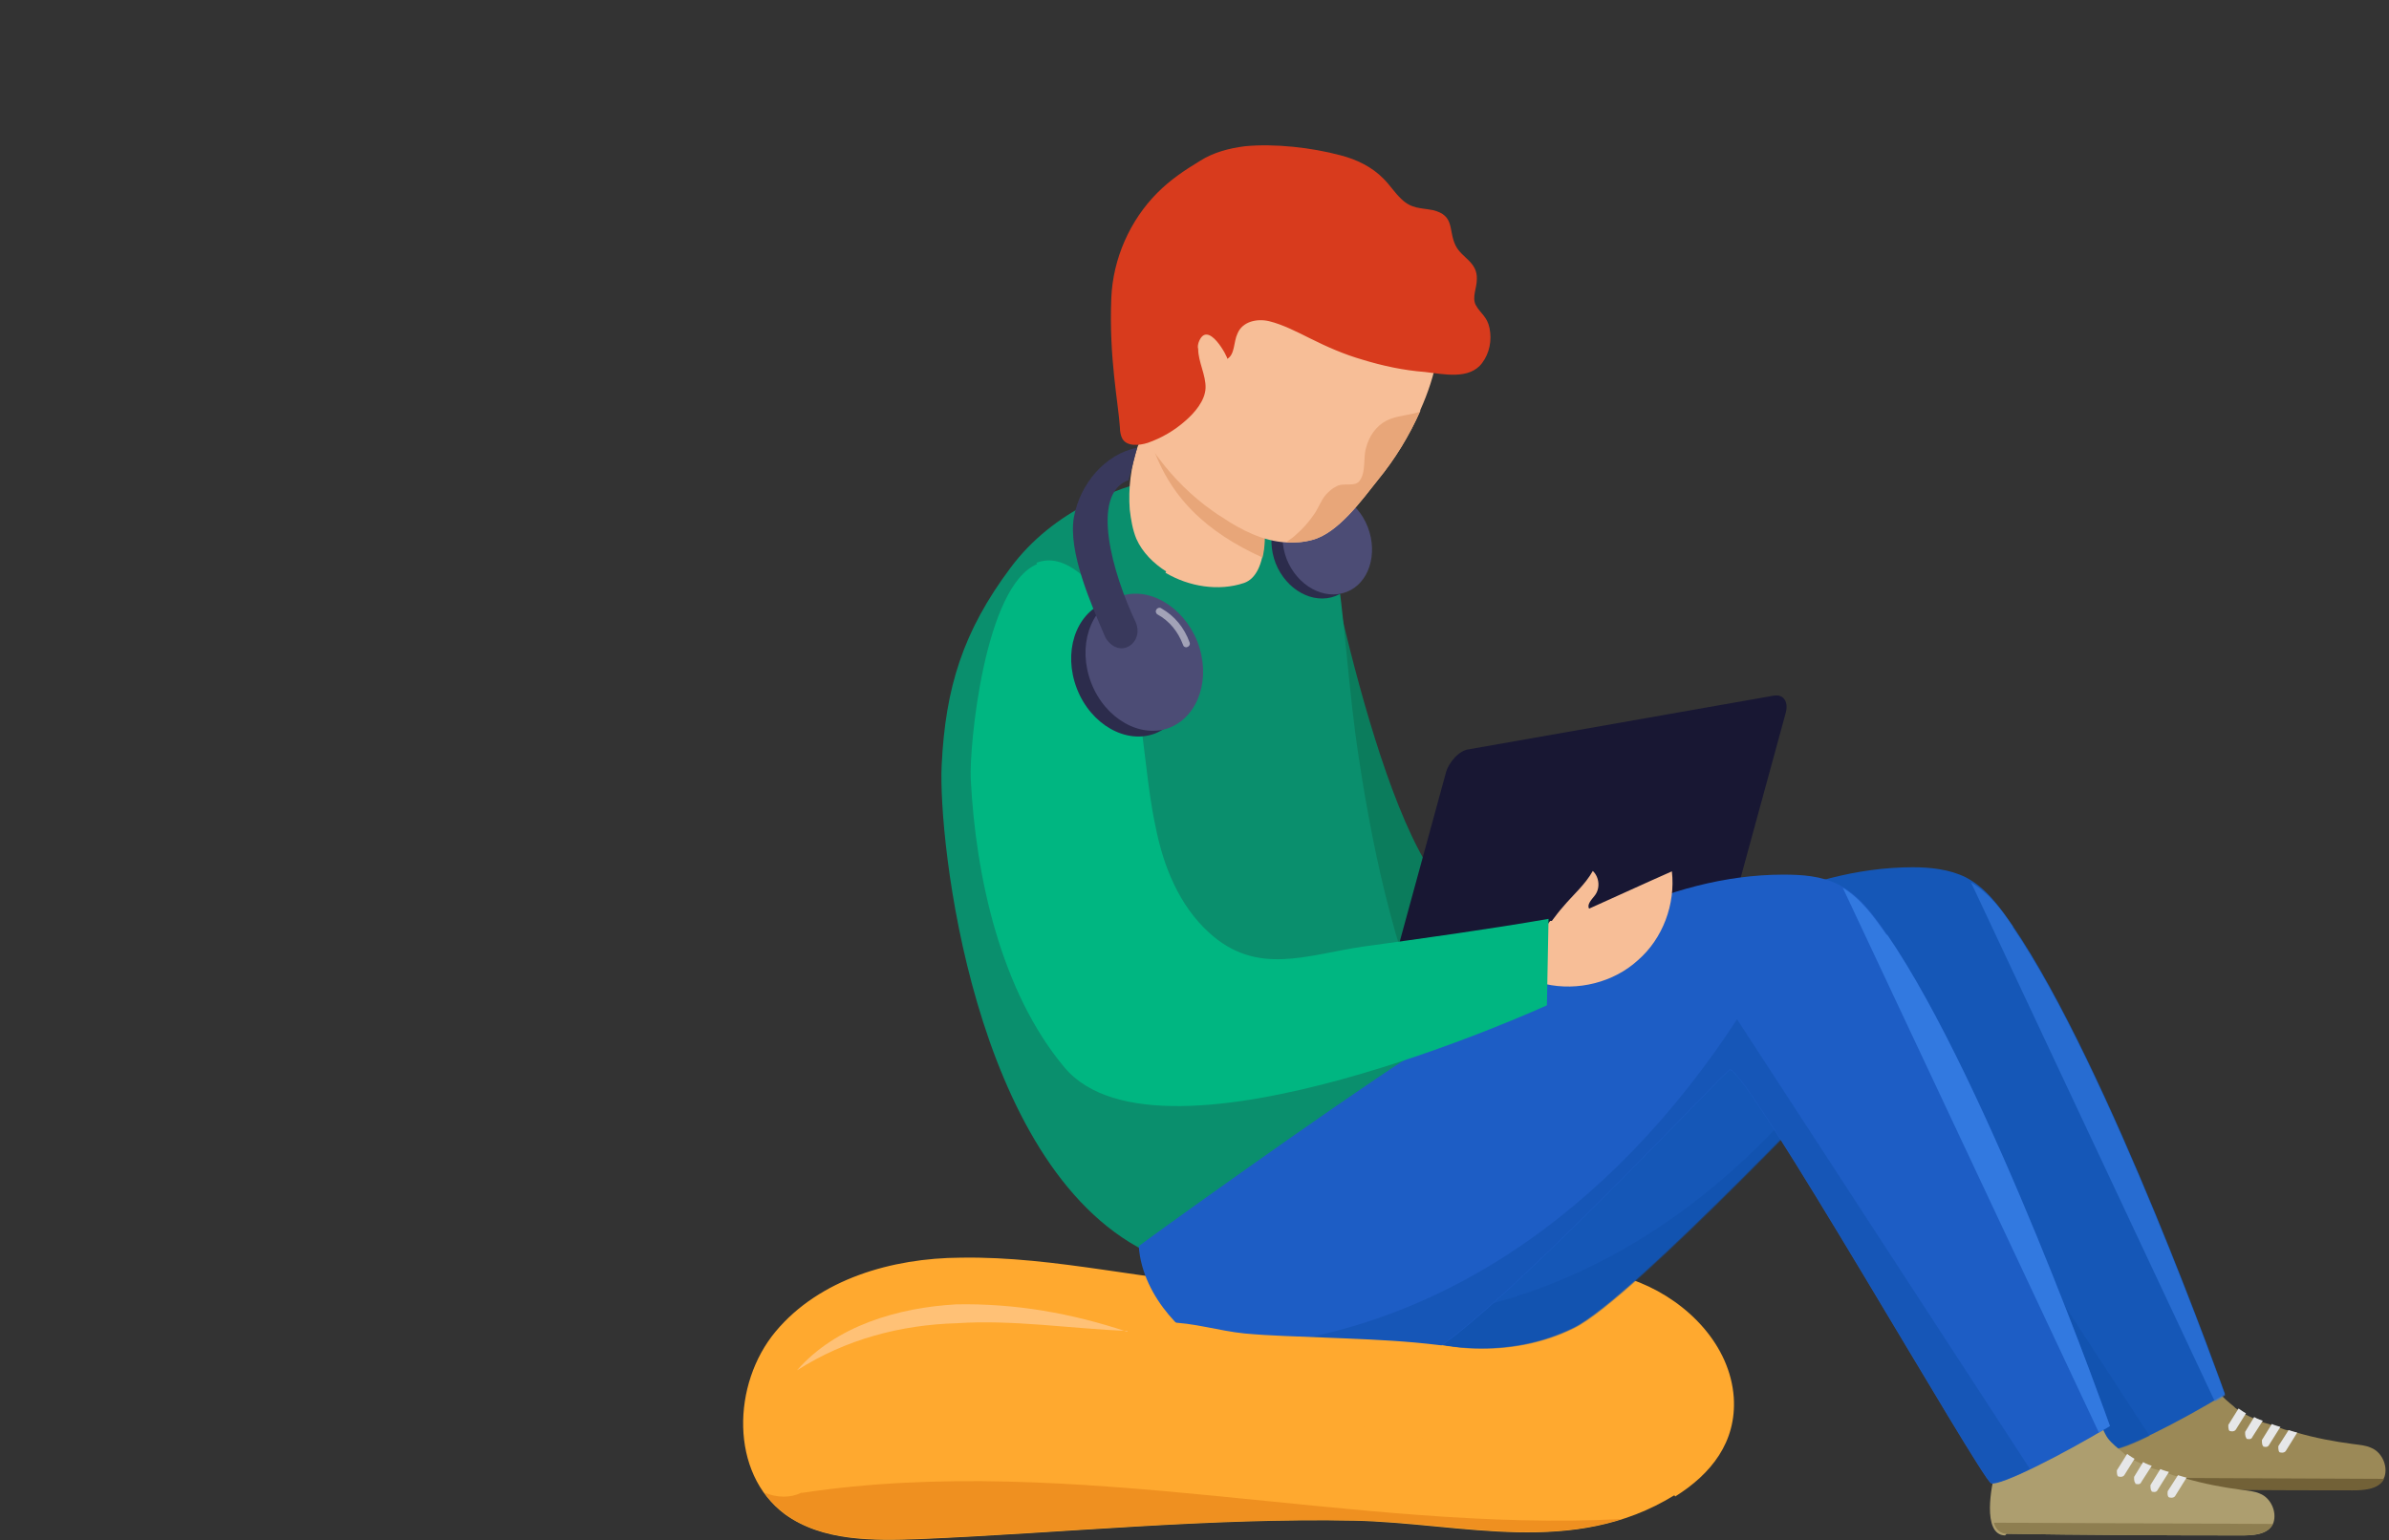 <?xml version="1.0" encoding="UTF-8"?>
<!-- Generator: Adobe Illustrator 27.3.1, SVG Export Plug-In . SVG Version: 6.00 Build 0)  -->
<svg xmlns="http://www.w3.org/2000/svg" xmlns:xlink="http://www.w3.org/1999/xlink" version="1.1" id="Laag_1" x="0px" y="0px" viewBox="0 0 583 376" style="enable-background:new 0 0 583 376;" xml:space="preserve">
<rect x="0" y="0" width="583" height="376" fill="#333333" stroke="none"/>
<style type="text/css">
	.st0{fill:#FFA92F;}
	.st1{fill:#EF9020;}
	.st2{fill:#FFC176;}
	.st3{fill:#9B8957;}
	.st4{fill:#726137;}
	.st5{fill:#E6E7E8;}
	.st6{fill:#1557B7;}
	.st7{opacity:0.62;enable-background:new    ;}
	.st8{fill:#3279E0;}
	.st9{opacity:0.5;enable-background:new    ;}
	.st10{fill:#0F4FAA;}
	.st11{fill:#AD9E6F;}
	.st12{fill:#8E7E50;}
	.st13{fill:#0B7C5C;}
	.st14{fill:#0A8F6D;}
	.st15{fill:#2C2C4C;}
	.st16{fill:#4C4C75;}
	.st17{fill:#F7BE97;}
	.st18{fill:#E8A679;}
	.st19{fill:#D83B1D;}
	.st20{fill:#181733;}
	.st21{fill:#1D5DC5;}
	.st22{fill:#00B681;}
	.st23{opacity:0.48;enable-background:new    ;}
	.st24{fill:#FFFFFF;}
	.st25{fill:#39395C;}
</style>
<g>
	<path class="st0" d="M408.6,365c-24.7,15.2-51.6,6.8-78.1,6.2c-35.1-0.7-71,3-106.1,4.5c-11.3,0.4-23.7,0.6-32.9-6.1   c-13.4-10-12.9-31.8-2.2-44.6c10.7-12.8,28.4-17.9,45.1-18c23.7-0.4,46.4,6,70.1,7c17.3,0.7,34.5,0,51.5-2.8   c15.9-2.5,28.6-4.3,44.2,1.9c11.8,4.8,22,15.3,22.9,28c0.7,10.9-5.5,18.7-14.3,24.2L408.6,365z"></path>
</g>
<g>
	<path class="st1" d="M195.8,364.4c66.3-10,135.1,9.8,199.9,6.4c-21,6.7-43.1,0.7-65.2,0.3c-35.1-0.7-71,3-106.1,4.5   c-11.3,0.4-23.7,0.6-32.9-6.1c-1.9-1.5-3.6-3.1-4.9-5.1c3.1,1.2,6.2,1.3,8.9,0H195.8z"></path>
</g>
<g>
	<path class="st2" d="M275.2,324.9c-14.1-0.6-28-2.8-41.7-1.9c-13.7,0.4-27.1,3.9-39,11.5c9.5-10.9,24.7-15.3,38.8-16.1   c14.4-0.3,28.4,2.2,41.8,6.7V324.9z"></path>
</g>
<g>
	<path class="st3" d="M516.8,363.2c18.1,0.3,39,0.4,57.1,0.4c2.7,0,6.8,0,8-3.1c0.9-2.7-0.7-6.1-3.3-7.1c-1.3-0.6-2.8-0.7-4.3-0.9   c-4.6-0.6-9.4-1.5-13.8-2.8c-0.7-0.1-1.5-0.4-2.1-0.6c0,0-0.1,0-0.3,0c-0.6-0.1-1.2-0.4-1.8-0.6c-0.7-0.1-1.5-0.4-2.1-0.7   c-0.7-0.3-1.5-0.4-2.2-0.7c-0.7-0.3-1.3-0.4-2.1-0.9c-0.7-0.3-1.5-0.7-2.1-1c-0.6-0.3-1.2-0.7-1.8-1.2c-0.3-0.1-0.6-0.4-0.9-0.7   c-1.2-1-2.7-2.2-3.6-3.4c-1-1.3-1.3-3.3-3-4.2c-1.6-0.9-3.6,0-5.2,0.4c0,0-0.1,0-0.3,0c-1.9,0.6-2.8,0.1-4.8-0.1   c-3.1-0.6-8.5,0.3-11.8,0.4c-0.7,0-1.2,8-2.5,12.2c-0.6,2.2-3.3,14.9,2.5,15L516.8,363.2z"></path>
</g>
<g>
	<path class="st4" d="M581.8,361c-1.3,2.7-5.4,2.8-7.7,2.8c-18.1,0-39-0.1-57.3-0.4c-1.3,0-2.7-0.9-3.1-2.7L581.8,361z"></path>
</g>
<g>
	<path class="st5" d="M556.3,354.5c0,0,0.3,0.1,0.6,0.1c0.3,0,0.7-0.1,0.9-0.4l2.8-4.5c0,0-1.5-0.4-2.1-0.6L556,353   C556,353,555.9,354.2,556.3,354.5z"></path>
</g>
<g>
	<path class="st5" d="M552.3,353.1c0,0,0.4,0.1,0.6,0.1c0.3,0,0.7-0.1,0.9-0.6l2.7-4.3c0,0-1.5-0.4-2.1-0.7l-2.4,3.9   c0,0-0.1,1.2,0.3,1.5V353.1z"></path>
</g>
<g>
	<path class="st5" d="M548.2,351.2c0,0,0.4,0.1,0.6,0.1c0.4,0,0.7-0.1,0.9-0.6l2.5-3.9c0,0-1.3-0.4-2.1-0.9l-2.2,3.6   c0,0-0.1,1.2,0.3,1.5V351.2z"></path>
</g>
<g>
	<path class="st5" d="M544.1,349.3c0,0,0.4,0.1,0.6,0.1c0.3,0,0.7-0.1,0.9-0.4l2.5-4c0,0-1.2-0.7-1.8-1.2l-2.5,4   C543.8,347.8,543.7,349,544.1,349.3z"></path>
</g>
<g>
	<path class="st6" d="M317.4,298.7c0.9,12.3,11.8,21.9,18,24.7c15.2,6.8,33.5,8.2,48.6,0.7c14.4-7,69.5-65.9,70.5-66.3   c3.4-1.3,58.6,95.2,60.8,95.9c2.1,0.7,16.7-6.7,27.7-13.4c0,0-28.3-79.9-51.9-114.4c-3.1-4.5-6.4-9.2-11.5-11.8   c-3.9-1.9-8.5-2.4-12.8-2.4c-13.7,0-26.9,3.9-39.3,9.5c-8.2,3.7-15.2,9.4-21.9,15.3c-7.7,6.7-17,11.8-25.6,17.3   c-18.7,12.2-63.2,44.2-63.2,44.3L317.4,298.7z"></path>
</g>
<g class="st7">
	<path class="st8" d="M491.3,226.3c-2.8-4.2-5.9-8.3-10.3-10.9l59.5,126.7c0.9-0.4,1.8-1,2.5-1.5c0,0-28.3-79.9-51.9-114.4H491.3z"></path>
</g>
<g class="st9">
	<path class="st10" d="M334.1,322.8c0,0,1,0.6,1.5,0.7c15.2,6.8,33.5,8.2,48.6,0.7c14.4-7,69.5-65.9,70.5-66.3   c3.4-1.3,58.6,95.2,60.8,95.9c0.9,0.3,4.5-1,9.1-3.3L456.5,246c-28.9,44.3-71.1,75-122.4,76.6V322.8z"></path>
</g>
<g>
	<path class="st11" d="M489.7,374.4c18.1,0.3,39,0.4,57.1,0.4c2.7,0,6.8,0,8-3.1c0.9-2.7-0.7-6.1-3.3-7.1c-1.3-0.6-2.8-0.7-4.3-0.9   c-4.6-0.6-9.4-1.5-13.8-2.8c-0.7-0.1-1.5-0.4-2.1-0.6c0,0-0.1,0-0.3,0c-0.6-0.1-1.2-0.4-1.8-0.6c-0.7-0.1-1.5-0.4-2.1-0.7   c-0.7-0.3-1.5-0.4-2.2-0.7c-0.7-0.3-1.3-0.4-2.1-0.9c-0.7-0.3-1.5-0.7-2.1-1c-0.6-0.3-1.2-0.7-1.8-1.2c-0.3-0.1-0.6-0.4-0.9-0.7   c-1.2-1-2.7-2.2-3.6-3.4c-1-1.3-1.3-3.3-3-4.2c-1.6-0.9-3.6,0-5.2,0.4c0,0-0.1,0-0.3,0c-1.9,0.6-2.8,0.1-4.8-0.1   c-3.1-0.6-8.5,0.3-11.8,0.4c-0.7,0-1.2,8-2.5,12.2c-0.7,2.2-3.3,14.9,2.5,15L489.7,374.4z"></path>
</g>
<g>
	<path class="st12" d="M554.7,372c-1.3,2.7-5.4,2.8-7.7,2.8c-18.1,0-39-0.1-57.3-0.4c-1.3,0-2.7-0.9-3.1-2.7L554.7,372z"></path>
</g>
<g>
	<path class="st5" d="M529.3,365.5c0,0,0.3,0.1,0.6,0.1c0.3,0,0.7-0.1,0.9-0.4l2.8-4.5c0,0-1.5-0.4-2.1-0.6L529,364   C529,364,528.8,365.2,529.3,365.5z"></path>
</g>
<g>
	<path class="st5" d="M525.1,364.1c0,0,0.4,0.1,0.6,0.1c0.3,0,0.7-0.1,0.9-0.6l2.7-4.3c0,0-1.5-0.4-2.1-0.7l-2.4,3.9   c0,0-0.1,1.2,0.3,1.5V364.1z"></path>
</g>
<g>
	<path class="st5" d="M521.1,362.2c0,0,0.4,0.1,0.6,0.1c0.4,0,0.7-0.1,0.9-0.6l2.5-3.9c0,0-1.3-0.4-2.1-0.9l-2.2,3.6   c0,0-0.1,1.2,0.3,1.5V362.2z"></path>
</g>
<g>
	<path class="st5" d="M516.9,360.4c0,0,0.4,0.1,0.6,0.1c0.3,0,0.7-0.1,0.9-0.4l2.5-4c0,0-1.2-0.7-1.8-1.2l-2.5,4   C516.6,358.9,516.5,360.1,516.9,360.4z"></path>
</g>
<g>
	<path class="st13" d="M322.2,125.8c0,0,16.4,90.1,36.6,95.6c0,0,36.7-17.1,65.5-33.2l-0.4,20.8c0,0-47.7,48.3-86.9,37.6   s-38.5-59.9-38.5-59.9l23.9-60.8L322.2,125.8z"></path>
</g>
<g>
	<path class="st14" d="M318.5,119.2c4.2,4.5,6.2,9.5,7.1,15.5c2.7,16.7,3.4,33.6,6,50.3c1.9,12.6,4.3,25.3,7.6,37.8   c1.6,6.1,3.4,12,5.5,18c2.2,6.4,6.2,11,2.8,17.9c-4.6,9.1-12,15.8-20.2,21.6c-7.7,5.5-14.9,11.9-22.5,17.7   c-7.1,5.5-17.1,11.5-25.3,7.4c-42.2-21.3-50.6-100.7-49.7-118.6c0.9-18.9,5.2-32.7,16.8-48.2c20.7-27.8,65-26.5,71.7-19.2   L318.5,119.2z"></path>
</g>
<g>
	<path class="st15" d="M331.1,129.7c2.5,6.5,0.3,13.7-5.2,15.8c-5.5,2.1-12-1.5-14.6-8c-2.5-6.5-0.3-13.7,5.2-15.8   C322.1,119.6,328.6,123.2,331.1,129.7z"></path>
</g>
<g>
	<path class="st16" d="M333.8,128.7c2.5,6.5,0.3,13.7-5.2,15.8c-5.5,2.1-12-1.5-14.6-8c-2.5-6.5-0.3-13.7,5.2-15.8   C324.7,118.6,331.3,122.1,333.8,128.7z"></path>
</g>
<g>
	<path class="st17" d="M284.6,139.5c-3-1.9-5.8-4.6-7.3-8c-0.9-2.2-1.3-4.6-1.6-7.1c-0.4-5.2,0.3-10.6,1.9-15.3   c0.3-0.7,0.6-1.6,1.2-1.9c0.6-0.3,1.3-0.1,1.9,0c6,1.3,11.3,4.9,16.4,8.9c3.6,2.8,7.3,1,9.5,5.4c2.8,5.5,3.1,18.7-3,20.8   c-6.2,2.1-13.5,0.9-19.2-2.5L284.6,139.5z"></path>
</g>
<g>
	<path class="st18" d="M308.1,136.1c1.2-4.9,0.4-11.5-1.3-14.9c-2.2-4.3-6-2.4-9.5-5.4c-4.9-4-10.4-7.6-16.4-8.9c0,0-0.1,0-0.3,0   C285,121.5,294.7,130,308.1,136.1z"></path>
</g>
<g>
	<path class="st17" d="M346.6,100.3c-2.7,6.1-6.2,11.8-10.3,16.8c-3.9,4.9-9.8,13.1-16.1,14.7c-2.2,0.6-4.3,0.7-6.4,0.6   c-5.5-0.3-10.9-3-15.5-6.1c-0.7-0.4-1.6-1-2.4-1.6c-5.1-3.6-9.4-7.9-13.1-12.8c-3-4-7.7-9.7-7.4-14.9c0.3-5.2,0.7-10.4,0.7-15.8   c0-7.6,3.9-16.4,6.7-23.4c2.5-6.2,5.4-13.4,11.2-17.4c6.5-4.3,16.7-4.8,23.9-2.8c16.4,4.3,31.7,18.7,33.5,36   c0.9,9.1-1,18.1-4.8,26.5L346.6,100.3z"></path>
</g>
<g>
	<path class="st19" d="M326.7,37.9c0,0,0.3,0,0.4,0c3.9,1,7.7,2.8,10.6,5.8c1.5,1.5,2.7,3.4,4.3,4.9c2.5,2.4,4.6,2.1,7.7,2.7   c5.4,1.3,3.7,4.9,5.5,8.6c1.5,3.1,5.4,4,5.2,8.3c0,2.1-1.2,4.3-0.3,6.2c1.2,2.2,2.8,2.8,3.4,5.7c0.6,3,0,6.1-1.8,8.5   c-3.1,4.2-9.5,2.7-14,2.2c-5.2-0.4-10.3-1.5-15.2-3c-4.5-1.3-8.6-3.1-12.8-5.2c-3-1.5-6.7-3.4-10-4.2c-3-0.7-6.5,0.1-7.7,3   c-1,2.1-0.6,5.1-2.5,6.2c0.3-0.1-4.8-10-7-4c-0.1,0.4-0.3,1-0.1,1.6c0,3.1,1.9,6.4,1.8,9.5c-0.1,3.1-2.7,6.1-4.9,8   c-2.7,2.4-5.8,4.2-9.2,5.4c-2.2,0.7-5.1,0.9-6.2-1c-0.4-0.7-0.6-1.8-0.6-2.7c-0.4-6.2-2.7-17-2.1-31.7c0.4-9.5,4.5-18.9,11.3-25.7   c3.1-3.1,6.5-5.4,10.3-7.7c3.3-2.1,7.1-3.1,11-3.6C311,35,320,36,327.1,37.9H326.7z"></path>
</g>
<g>
	<path class="st20" d="M414.4,237.3l-74.4,13.1c-2.4,0.4-3.7-1.6-2.8-4.5l15.6-57.1c0.7-2.8,3.4-5.7,5.7-5.9l74.4-13.1   c2.4-0.4,3.7,1.6,2.8,4.5l-15.6,57.1C419.3,234.1,416.7,237,414.4,237.3z"></path>
</g>
<g>
	<path class="st21" d="M277.9,304.2c0.9,12.9,12.3,23.1,18.9,25.9c15.9,7.1,35.3,8.6,51.2,0.7c15.2-7.4,72.9-69.2,74.1-69.6   c3.6-1.5,61.4,100,63.8,100.9c2.2,0.7,17.4-7,29-14c0,0-29.6-83.9-54.4-120c-3.3-4.8-6.8-9.7-11.9-12.2c-4.2-2.1-8.8-2.4-13.4-2.4   c-14.3,0-28.3,4-41.2,10c-8.6,3.9-15.9,10-22.9,16.1c-8,7-17.9,12.3-26.8,18.1C324.6,270.4,277.9,304,277.9,304.2z"></path>
</g>
<g>
	<path class="st8" d="M460.4,228.2c-3-4.3-6.2-8.8-10.7-11.5l62.5,133c0.9-0.6,1.8-1,2.7-1.6c0,0-29.6-83.9-54.4-120V228.2z"></path>
</g>
<g class="st9">
	<path class="st10" d="M295.3,329.3c0,0,1,0.6,1.5,0.7c15.9,7.1,35.3,8.6,51.2,0.7c15.2-7.4,72.9-69.2,74.1-69.6   c3.6-1.5,61.4,100,63.8,100.9c1,0.3,4.6-1,9.5-3.4l-71.5-109.8C393.5,295.4,349.1,327.7,295.3,329.3z"></path>
</g>
<g>
	<path class="st17" d="M378.7,224.8c0.9-1.2,1.8-2.4,2.7-3.4c2.5-3,5.4-5.4,7.3-8.8c1.6,1.5,1.9,4.3,0.4,6.1   c-0.7,0.9-1.9,2.1-1.3,3.1c6.7-3,13.4-6.1,20.2-9.1c0.9,8-2.2,16.4-8.3,21.7c-5.9,5.4-14.7,7.6-22.6,5.8c-2.2-0.6-7.4-2.1-7.3-5.1   c0-0.7,0.3-1.5,0.7-2.1c0.4-0.7,0.9-1.6,1.6-2.2c0.4-0.4,1-0.9,1.6-1.2c1.9-1.3,3.3-3,4.6-4.8L378.7,224.8z"></path>
</g>
<g>
	<path class="st22" d="M252.9,137.4c3.3-1.3,7-0.6,11.5,3.3c3.3,2.8,4,7,5.7,10.9c3.3,7,6.2,13.2,7.6,21c1.8,9.7,2.2,19.5,4.3,29.2   c1.9,9.7,5.8,19.3,13.1,25.9c11.6,10.6,23.8,5.4,37.3,3.4c15.2-2.1,30.5-4.2,45.5-6.8l-0.4,21.1c0,0-94.2,43.1-117.7,15.2   c-15.6-18.6-21.7-46.7-22.9-70.4c-0.4-7.9,3.3-47.2,16.2-52.5L252.9,137.4z"></path>
</g>
<g>
	<path class="st15" d="M288.7,158c3.4,8.8,0.4,18.1-6.7,21c-7.1,2.8-15.8-2.1-19.2-10.9c-3.4-8.8-0.4-18.1,6.7-21   C276.7,144.3,285.3,149.2,288.7,158z"></path>
</g>
<g>
	<path class="st16" d="M292.2,156.6c3.4,8.8,0.4,18.1-6.7,21c-7.1,2.8-15.8-2.1-19.2-10.9c-3.4-8.8-0.4-18.1,6.7-21   C280.1,142.9,288.7,147.9,292.2,156.6z"></path>
</g>
<g class="st23">
	<path class="st24" d="M289.5,158c-0.4,0-0.7-0.2-0.8-0.6c-1.2-3.2-3.3-5.8-6.2-7.4c-0.4-0.2-0.6-0.8-0.3-1.2   c0.2-0.4,0.8-0.6,1.2-0.3c3.2,1.8,5.6,4.7,6.9,8.3c0.2,0.5-0.1,1-0.5,1.1C289.7,158,289.6,158,289.5,158z"></path>
</g>
<g>
	<path class="st25" d="M262.1,126.1c-1.6,8.5,4.3,21.7,7.7,29.6c3.4,5.4,9.4,1.3,7.4-3.7c-5.8-12.2-11.2-31.4-1.8-34.8l2.1-7.9   C269.7,110.8,263.6,118.1,262.1,126.1z"></path>
</g>
<g>
	<path class="st18" d="M346.6,100.3c-2.7,6.1-6.2,11.8-10.3,16.8c-3.9,4.9-9.8,13.1-16.1,14.7c-2.2,0.6-4.3,0.7-6.4,0.6   c0.9-0.6,1.9-1.3,2.7-2.1c1.5-1.3,2.8-2.8,4-4.5c1.2-1.6,1.8-3.6,3.1-5.1c0.7-0.7,1.5-1.5,2.4-1.9c1.8-1.2,4.8,0.3,5.9-1.6   c1.5-2.2,0.7-5.5,1.5-8c0.7-2.7,2.4-5.2,4.9-6.5c2.5-1.3,5.7-1.3,8.2-2.2V100.3z"></path>
</g>
<g>
	<path class="st0" d="M323.1,326.5c14.7,0.6,29.8,1,44,4.9c14.3,3.9,28.1,11.5,36.6,23.5c-25.7,5.2-51.9-3.9-77.9-7.9   c-9.4-1.5-18.9-2.4-27.7-6.1c-4.3-1.9-23.8-17.9-13.1-18.1c6,0,12.6,2.1,18.7,2.7c6.4,0.6,12.9,0.7,19.5,1H323.1z"></path>
</g>
</svg>
